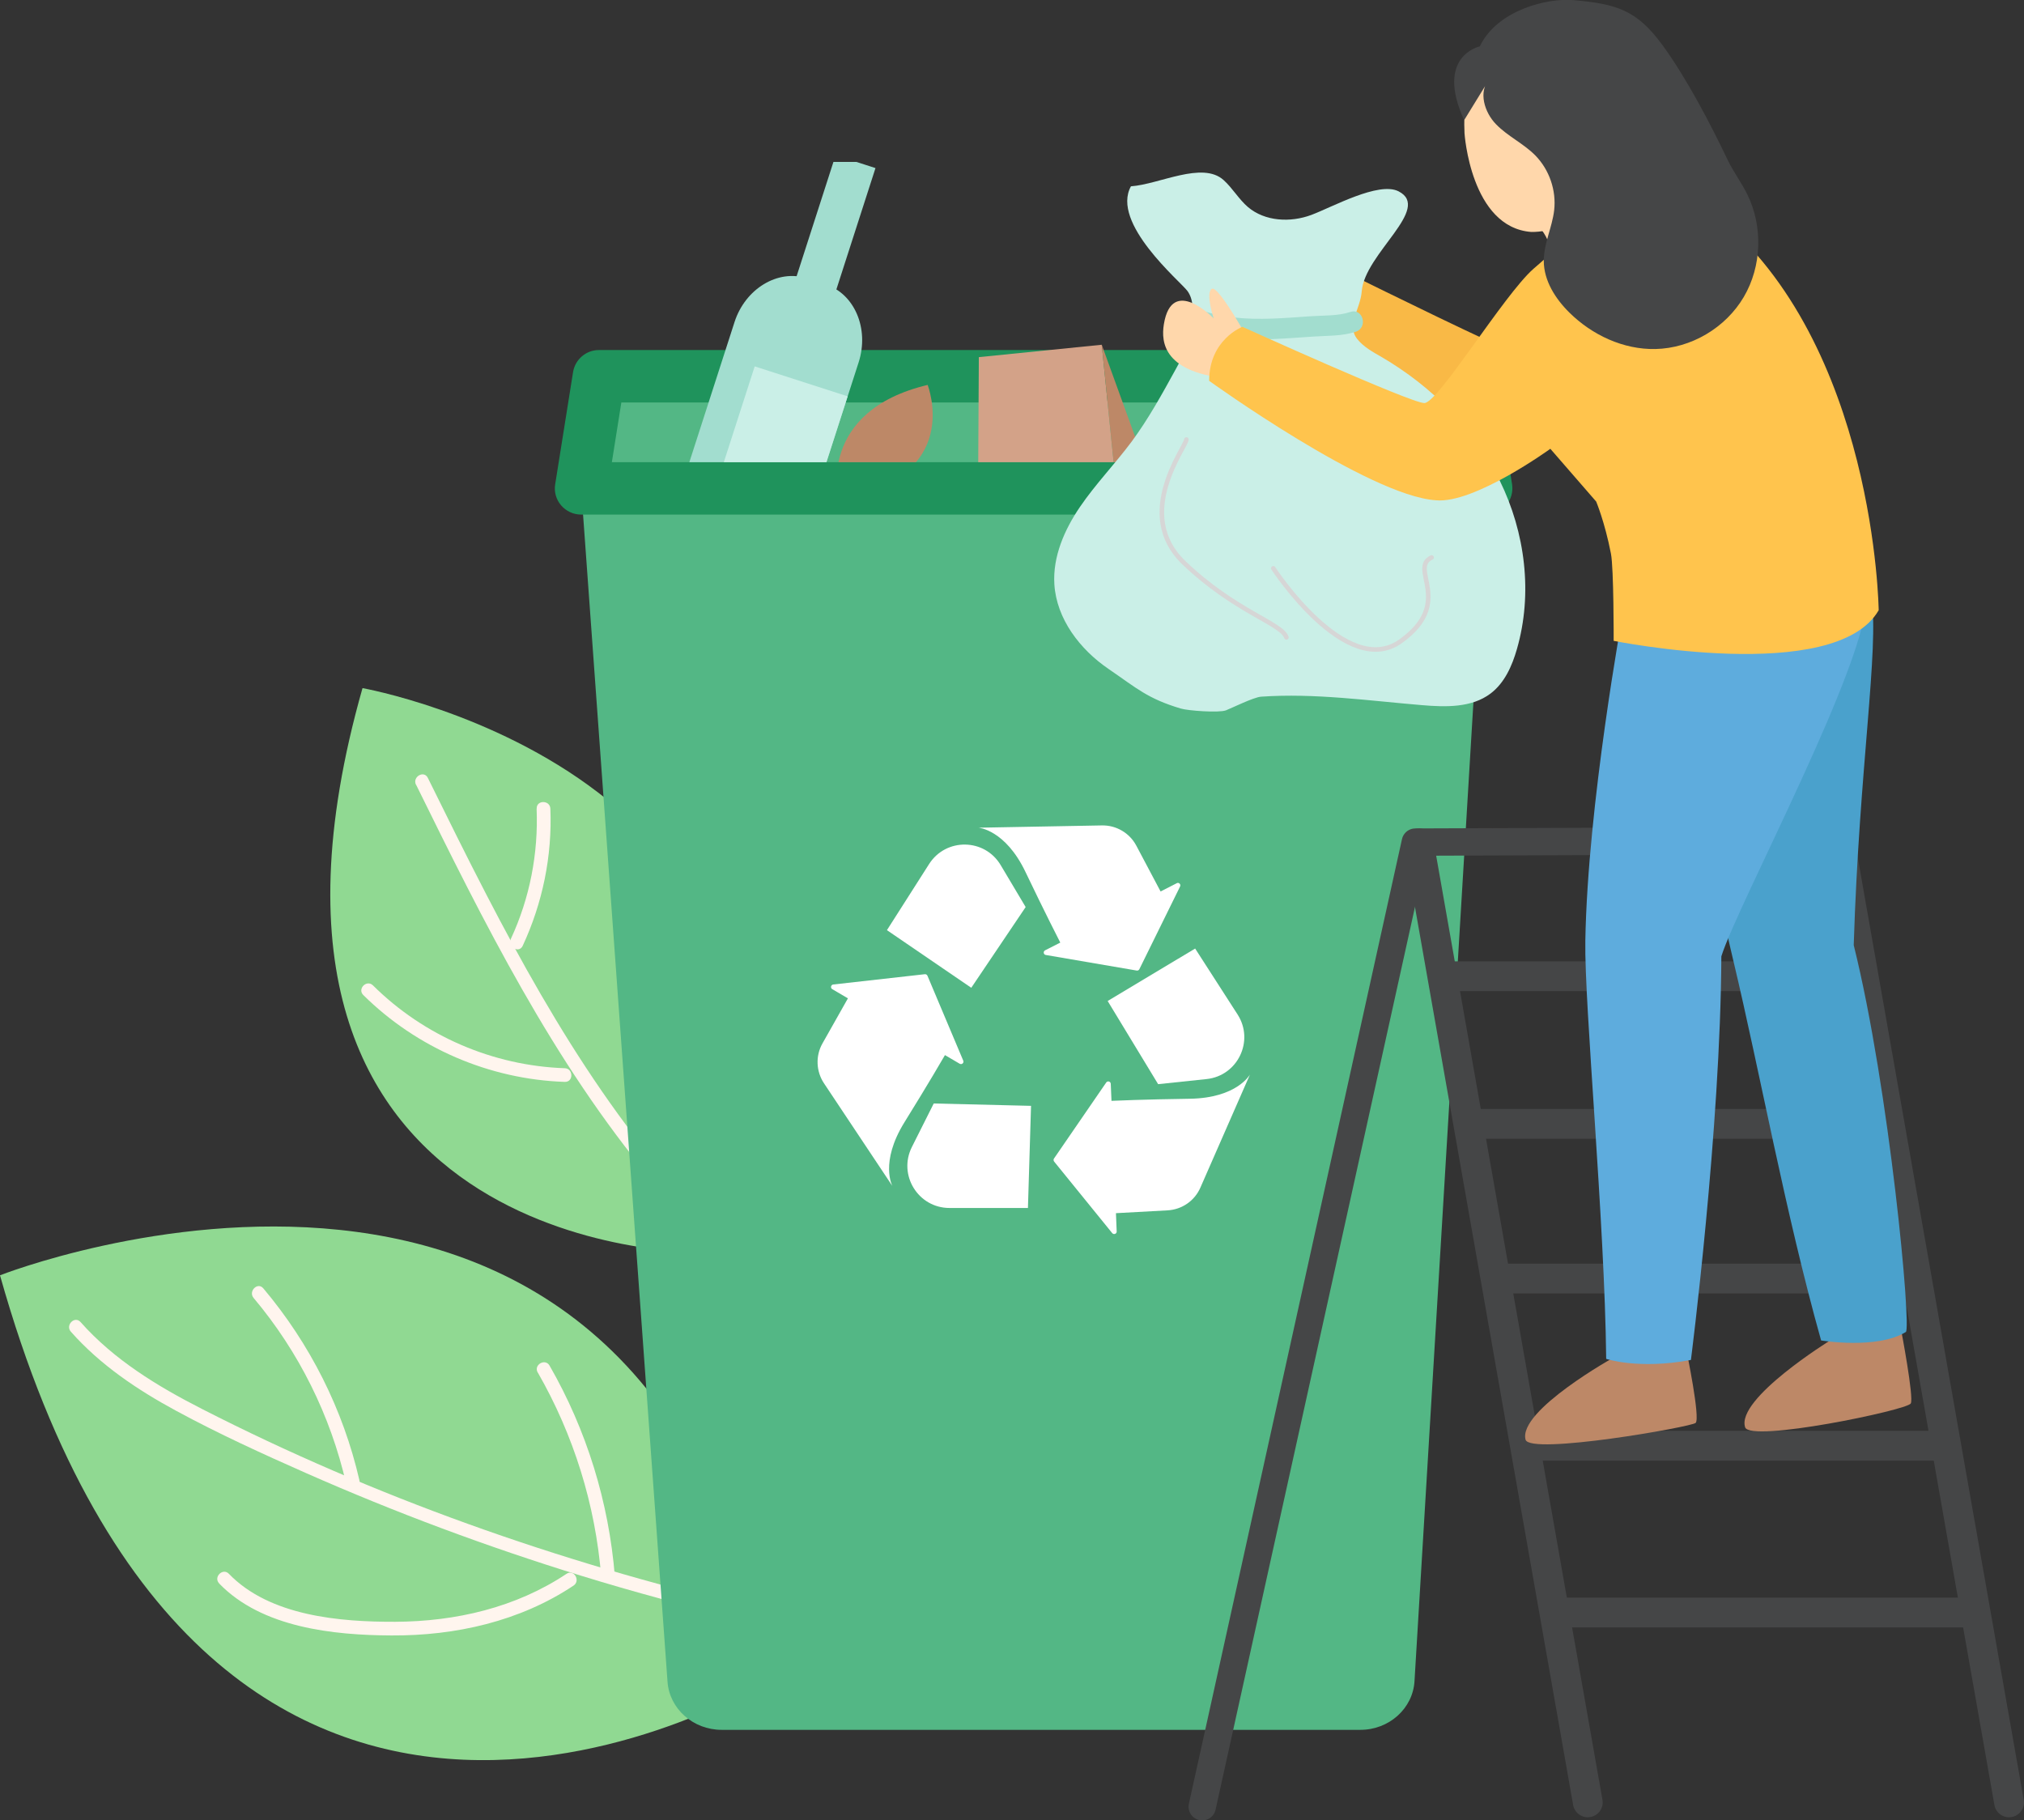 <?xml version="1.0" encoding="UTF-8"?> <svg xmlns="http://www.w3.org/2000/svg" xmlns:xlink="http://www.w3.org/1999/xlink" viewBox="0 0 222.16 199.81"><rect x="0" y="0" width="222.16" height="199.81" fill="#333333" stroke="none"/><defs><style> .cls-1, .cls-2, .cls-3 { fill: none; } .cls-4 { fill: #454647; } .cls-5 { fill: #ffc44d; } .cls-6 { fill: #caefe7; } .cls-7 { fill: #f9b946; } .cls-8 { fill: #90d992; } .cls-9 { fill: #bd8867; } .cls-10 { fill: #5eacdd; } .cls-11 { isolation: isolate; } .cls-12 { fill: #d3a288; } .cls-13 { fill: #fff; } .cls-14 { fill: #1f935c; } .cls-2 { mix-blend-mode: multiply; stroke: #d6d6d6; stroke-miterlimit: 10; stroke-width: .5px; } .cls-2, .cls-3 { stroke-linecap: round; } .cls-15 { fill: #fff5ee; } .cls-16 { fill: #53b785; } .cls-17 { fill: #ffd7ab; } .cls-18 { fill: #4aa1cc; } .cls-19 { mix-blend-mode: soft-light; } .cls-3 { stroke: #454647; stroke-linejoin: round; stroke-width: 3px; } .cls-20 { clip-path: url(#clippath); } .cls-21 { fill: #a2ddcf; } </style><clipPath id="clippath"><rect class="cls-1" x="65.2" y="17.77" width="94.57" height="32.96"></rect></clipPath></defs><g class="cls-11"><g id="_レイヤー_1" data-name="レイヤー 1"><g><g><path class="cls-8" d="M76.48,137.45s-54.37.34-36.69-61.92c0,0,56.96,10.09,36.69,61.92Z"></path><g class="cls-19"><path class="cls-15" d="M45.67,86.13c7.44,15.11,15.02,30.4,25.88,43.4,3.04,3.63,6.33,7.04,9.88,10.17.72.64,1.79-.42,1.06-1.06-12.62-11.12-21.44-25.64-29.1-40.44-2.2-4.24-4.31-8.53-6.43-12.82-.43-.87-1.72-.11-1.3.76h0Z"></path></g><g class="cls-19"><path class="cls-15" d="M39.88,109.22c5.88,5.82,13.84,9.25,22.11,9.53.97.03.96-1.47,0-1.5-7.88-.27-15.46-3.54-21.05-9.09-.69-.68-1.75.38-1.06,1.06h0Z"></path></g><g class="cls-19"><path class="cls-15" d="M58.9,88.76c.2,4.92-.75,9.83-2.83,14.3-.4.87.89,1.63,1.3.76,2.19-4.71,3.25-9.87,3.04-15.06-.04-.96-1.54-.97-1.5,0h0Z"></path></g></g><g><path class="cls-8" d="M84.35,184.42S23.22,222.51,0,139.98c0,0,71.28-28.11,84.35,44.44Z"></path><g class="cls-19"><path class="cls-15" d="M7.78,146.17c3.23,3.65,7.3,6.38,11.57,8.69,4.63,2.51,9.45,4.71,14.27,6.84,9.81,4.33,19.87,8.08,30.12,11.24,5.87,1.81,11.81,3.41,17.79,4.83.94.22,1.34-1.22.4-1.45-20.62-4.87-40.88-12.02-59.76-21.67-4.9-2.5-9.65-5.39-13.33-9.54-.64-.72-1.7.34-1.06,1.06h0Z"></path></g><g class="cls-19"><path class="cls-15" d="M27.84,142.47c4.96,5.89,8.44,12.91,10.16,20.41.22.94,1.66.54,1.45-.4-1.78-7.76-5.42-14.98-10.55-21.07-.62-.74-1.68.33-1.06,1.06h0Z"></path></g><g class="cls-19"><path class="cls-15" d="M24.06,173.81c4.69,4.85,12.52,5.67,18.92,5.7,7.01.04,14.09-1.55,19.97-5.47.8-.53.05-1.83-.76-1.3-5.56,3.71-12.17,5.24-18.8,5.27-6.1.02-13.79-.63-18.27-5.27-.67-.69-1.73.37-1.06,1.06h0Z"></path></g><g class="cls-19"><path class="cls-15" d="M59.03,150.65c3.94,6.86,6.32,14.51,6.96,22.39.08.96,1.58.96,1.5,0-.66-8.15-3.09-16.05-7.17-23.15-.48-.84-1.78-.08-1.3.76h0Z"></path></g></g><g><g><path class="cls-16" d="M149.31,189.87h-70.1c-3.13,0-5.73-2.31-5.94-5.28l-9.48-130.99h99.35l-7.88,130.93c-.18,3-2.79,5.34-5.94,5.34Z"></path><g><path class="cls-13" d="M97.36,102.1l9.25,6.32,5.97-8.86-2.74-4.6c-1.76-2.96-6.01-3.02-7.86-.12l-4.63,7.26Z"></path><path class="cls-13" d="M129.17,96.94l-1.78.91-2.66-5.02c-.74-1.4-2.2-2.26-3.78-2.23l-13.55.25s2.94.2,5.17,4.88c2.17,4.54,3.72,7.55,3.81,7.73l-1.67.85c-.23.12-.18.47.08.51l9.98,1.71c.12.02.24-.04.29-.15l4.47-9.08c.12-.24-.14-.48-.37-.36Z"></path><path class="cls-13" d="M131.19,104.11l-9.61,5.76,5.54,9.13,5.32-.56c3.42-.36,5.26-4.2,3.4-7.09l-4.66-7.24Z"></path><path class="cls-13" d="M122.57,135.15l-.08-1.99,5.67-.31c1.58-.09,2.97-1.05,3.6-2.5l5.44-12.41s-1.41,2.58-6.59,2.66c-5.03.07-8.41.22-8.61.23l-.08-1.87c-.01-.26-.35-.36-.5-.14l-5.73,8.34c-.07.1-.06.23.01.33l6.38,7.86c.17.2.5.08.49-.18Z"></path><path class="cls-13" d="M112.83,132.58l.34-11.2-10.68-.26-2.4,4.78c-1.54,3.07.69,6.69,4.13,6.69h8.61Z"></path><path class="cls-13" d="M91.35,108.57l1.72,1.01-2.79,4.94c-.78,1.37-.71,3.07.16,4.38l7.51,11.28s-1.41-2.58,1.32-6.99c2.65-4.27,4.35-7.2,4.45-7.38l1.62.95c.23.13.49-.1.39-.34l-3.93-9.32c-.05-.11-.16-.18-.28-.17l-10.06,1.13c-.26.03-.34.38-.11.51Z"></path></g><g><polygon class="cls-16" points="163.12 53.61 63.78 53.61 65.74 41.3 161.16 41.3 163.12 53.61"></polygon><path class="cls-14" d="M163.12,56.48H63.78c-.84,0-1.64-.37-2.19-1.01-.55-.64-.79-1.49-.65-2.32l1.96-12.3c.22-1.4,1.43-2.43,2.84-2.43h95.43c1.42,0,2.62,1.03,2.84,2.43l1.96,12.3c.13.83-.11,1.68-.65,2.32-.55.64-1.35,1.01-2.19,1.01ZM67.15,50.73h92.6l-1.04-6.55h-90.51l-1.04,6.55Z"></path></g></g><g class="cls-20"><g><g><polygon class="cls-12" points="122.81 56.42 107.33 58.08 107.44 39.2 120.93 37.84 122.81 56.42"></polygon><polygon class="cls-9" points="122.81 56.42 127.5 55.95 120.93 37.84 122.81 56.42"></polygon></g><g><path class="cls-21" d="M83.02,74.59l11.23-34.83c1.18-3.68-.45-7.52-3.64-8.55l-2.04-.66c-3.19-1.03-6.77,1.14-7.95,4.81l-11.23,34.83,13.63,4.39Z"></path><rect class="cls-21" x="89.06" y="17.35" width="4.6" height="16.61" transform="translate(12.27 -26.79) rotate(17.86)"></rect><rect class="cls-6" x="79.29" y="41.35" width="10.72" height="21.44" transform="translate(20.05 -23.46) rotate(17.86)"></rect></g><path class="cls-9" d="M91.99,54.63s-2.27-9.5,9.83-12.38c0,0,4.07,10.35-9.83,12.38Z"></path></g></g></g><path class="cls-17" d="M150.42,32.51s-3.66-6.72-4.4-6.28c-.74.43.2,3.25.2,3.25,0,0-4.23-2.62-4.93.03-.52,1.99-.54,5.34,6.97,6.61"></path><path class="cls-7" d="M179.16,27.7s-10.7,11.6-12.21,11.26c-1.51-.34-17.28-8.13-17.28-8.13,0,0-3.01,2.02-3.34,6.05,0,0,14.44,11.41,20.55,11.16,3.7-.15,20.18-9.08,20.18-9.08"></path><g><path class="cls-4" d="M218.91,198.11l-18.54-105.26c-.16-.89.44-1.74,1.33-1.89h0c.89-.16,1.74.44,1.89,1.33l18.54,105.26c.16.89-.44,1.74-1.33,1.89h0c-.89.16-1.74-.44-1.89-1.33Z"></path><path class="cls-4" d="M172.67,198.11l-18.54-105.26c-.16-.89.44-1.74,1.33-1.89h0c.89-.16,1.74.44,1.89,1.33l18.54,105.26c.16.89-.44,1.74-1.33,1.89h0c-.89.16-1.74-.44-1.89-1.33Z"></path><rect class="cls-4" x="158.26" y="105.52" width="45.96" height="3.27"></rect><rect class="cls-4" x="161.2" y="121.72" width="45.96" height="3.27"></rect><rect class="cls-4" x="163.99" y="138.7" width="45.96" height="3.27"></rect><rect class="cls-4" x="167.68" y="157.05" width="45.96" height="3.27"></rect><rect class="cls-4" x="170.57" y="175.36" width="45.96" height="3.27"></rect><polyline class="cls-3" points="131.96 198.31 155.35 92.43 201.9 92.26"></polyline></g><path class="cls-9" d="M200.93,147.1s-10.4,6.42-9.38,9.56c.55,1.7,17.73-1.87,18.18-2.61.37-.62-1.06-8.09-1.06-8.09"></path><path class="cls-9" d="M177.24,148.93s-10.64,5.9-9.79,9.09c.46,1.72,18.23-1.4,18.67-1.84.53-.53-1-7.89-1-7.89"></path><g><path class="cls-17" d="M168.02,24.11s3.04,1.75,2.22,6.29c-.45,2.48,6.44.69,9.11-3.51,0,0-2.51-4.58-1.93-7.18"></path><path class="cls-17" d="M160.75,14.63s.67,10.33,7.33,10.83c4.43.05,8.26-3.89,8.96-8.4.57-3.63.26-13.5-8.35-12.9-7.29.51-8.15,5.43-7.94,10.48Z"></path></g><path class="cls-18" d="M184.62,69.41s.81,15.8,5.64,36.05c2.96,12.42,5.68,27.59,9.63,41.67,0,0,6.13,1.02,9.3-.93.63-.39-1.79-26.66-5.72-42.46.61-19.6,2.79-32.36,1.95-38.19"></path><path class="cls-10" d="M178.14,67.28s-3.88,21.04-4.13,35.99c-.12,6.98,2.13,30.8,2.29,45.88,0,0,3.55,1.2,9.3.12,0,0,3.26-25.38,3.34-44.3,1.78-5.72,16.35-32.79,15.91-39.55"></path><path class="cls-6" d="M124.14,20.45c3.12-.22,7.83-2.78,10.16-.69.99.89,1.66,2.09,2.67,2.96,1.87,1.59,4.67,1.73,6.97.87,2.3-.86,7.39-3.7,9.57-2.59,3.7,1.89-3.72,6.83-4.04,10.97-.15,1.99-1.73,3.71-.48,5.26.7.87,1.71,1.41,2.68,1.97,5.47,3.2,10.15,7.87,12.95,13.56,2.8,5.69,3.64,12.4,1.88,18.49-.53,1.85-1.36,3.72-2.9,4.88-2.07,1.56-4.91,1.49-7.5,1.27-5.89-.49-11.79-1.34-17.69-.93-.81.06-3.3,1.29-3.85,1.5-.77.29-4.18.04-4.96-.2-3.64-1.09-4.79-2.2-7.93-4.35-3.14-2.14-5.7-5.49-5.94-9.28-.19-3.03,1.1-5.99,2.81-8.5s3.84-4.71,5.66-7.15c1.85-2.5,3.35-5.23,4.85-7.96.89-1.62,1.79-3.31,1.86-5.15.04-1.17.12-2.51-.58-3.45-.77-1.04-8.44-7.44-6.19-11.49Z"></path><path class="cls-21" d="M130.65,36c2.85,1.14,5.95,1.33,8.99,1.22,1.52-.06,3.03-.18,4.55-.28s3.16-.04,4.63-.53c1.37-.46.78-2.63-.6-2.17s-2.91.37-4.34.47-2.82.21-4.24.26c-2.86.1-5.7-.07-8.39-1.14-1.35-.54-1.93,1.64-.6,2.17h0Z"></path><path class="cls-17" d="M137.42,37.98s-3.66-6.72-4.4-6.28c-.74.43.2,3.25.2,3.25,0,0-4.59-4.78-5.47.64-.33,2.03,0,5.42,7.52,6"></path><path class="cls-5" d="M188.24,23.51c17.63,14.25,17.97,43.47,17.97,43.47-4.77,8.26-29.09,3.36-29.09,3.36,0,0,.02-7.95-.3-9.58-.68-3.49-1.62-5.71-1.62-5.71l-5.03-5.79s-8.37,6.07-12.57,5.65c-7.4-.5-24.88-13.11-24.88-13.11,0-4.54,3.65-5.93,3.65-5.93,0,0,18.46,8.37,19.97,8.37s8.71-11.85,11.96-14.72c1.66-1.47,3.32-2.88,3.32-2.88"></path><path class="cls-4" d="M163.47,8.7c-1.23,1.36-.54,3.63.74,4.94,1.28,1.32,3.02,2.11,4.31,3.42,1.54,1.57,2.32,3.84,2.07,6.02-.22,1.89-1.15,3.67-1.14,5.57.01,2.16,1.27,4.14,2.81,5.66,2.5,2.47,5.93,4.07,9.44,4,3.92-.08,7.71-2.33,9.7-5.71,1.99-3.38,2.12-7.76.38-11.28-.65-1.31-1.54-2.49-2.17-3.81-1.89-3.97-4.54-9.02-7.14-12.57-2.83-3.86-5.04-4.51-9.81-4.93-2.72-.24-8.3,1.04-10.23,5.08,0,0-4.95,1.04-1.72,8.1"></path><path class="cls-2" d="M130.22,48.24c0,.77-5.88,8.18-.26,13.54,5.62,5.37,10.73,6.64,11.24,8.18"></path><path class="cls-2" d="M139.76,62.38s8.01,12.27,13.97,8.01.85-8.01,3.41-9.2"></path></g></g></g></svg> 